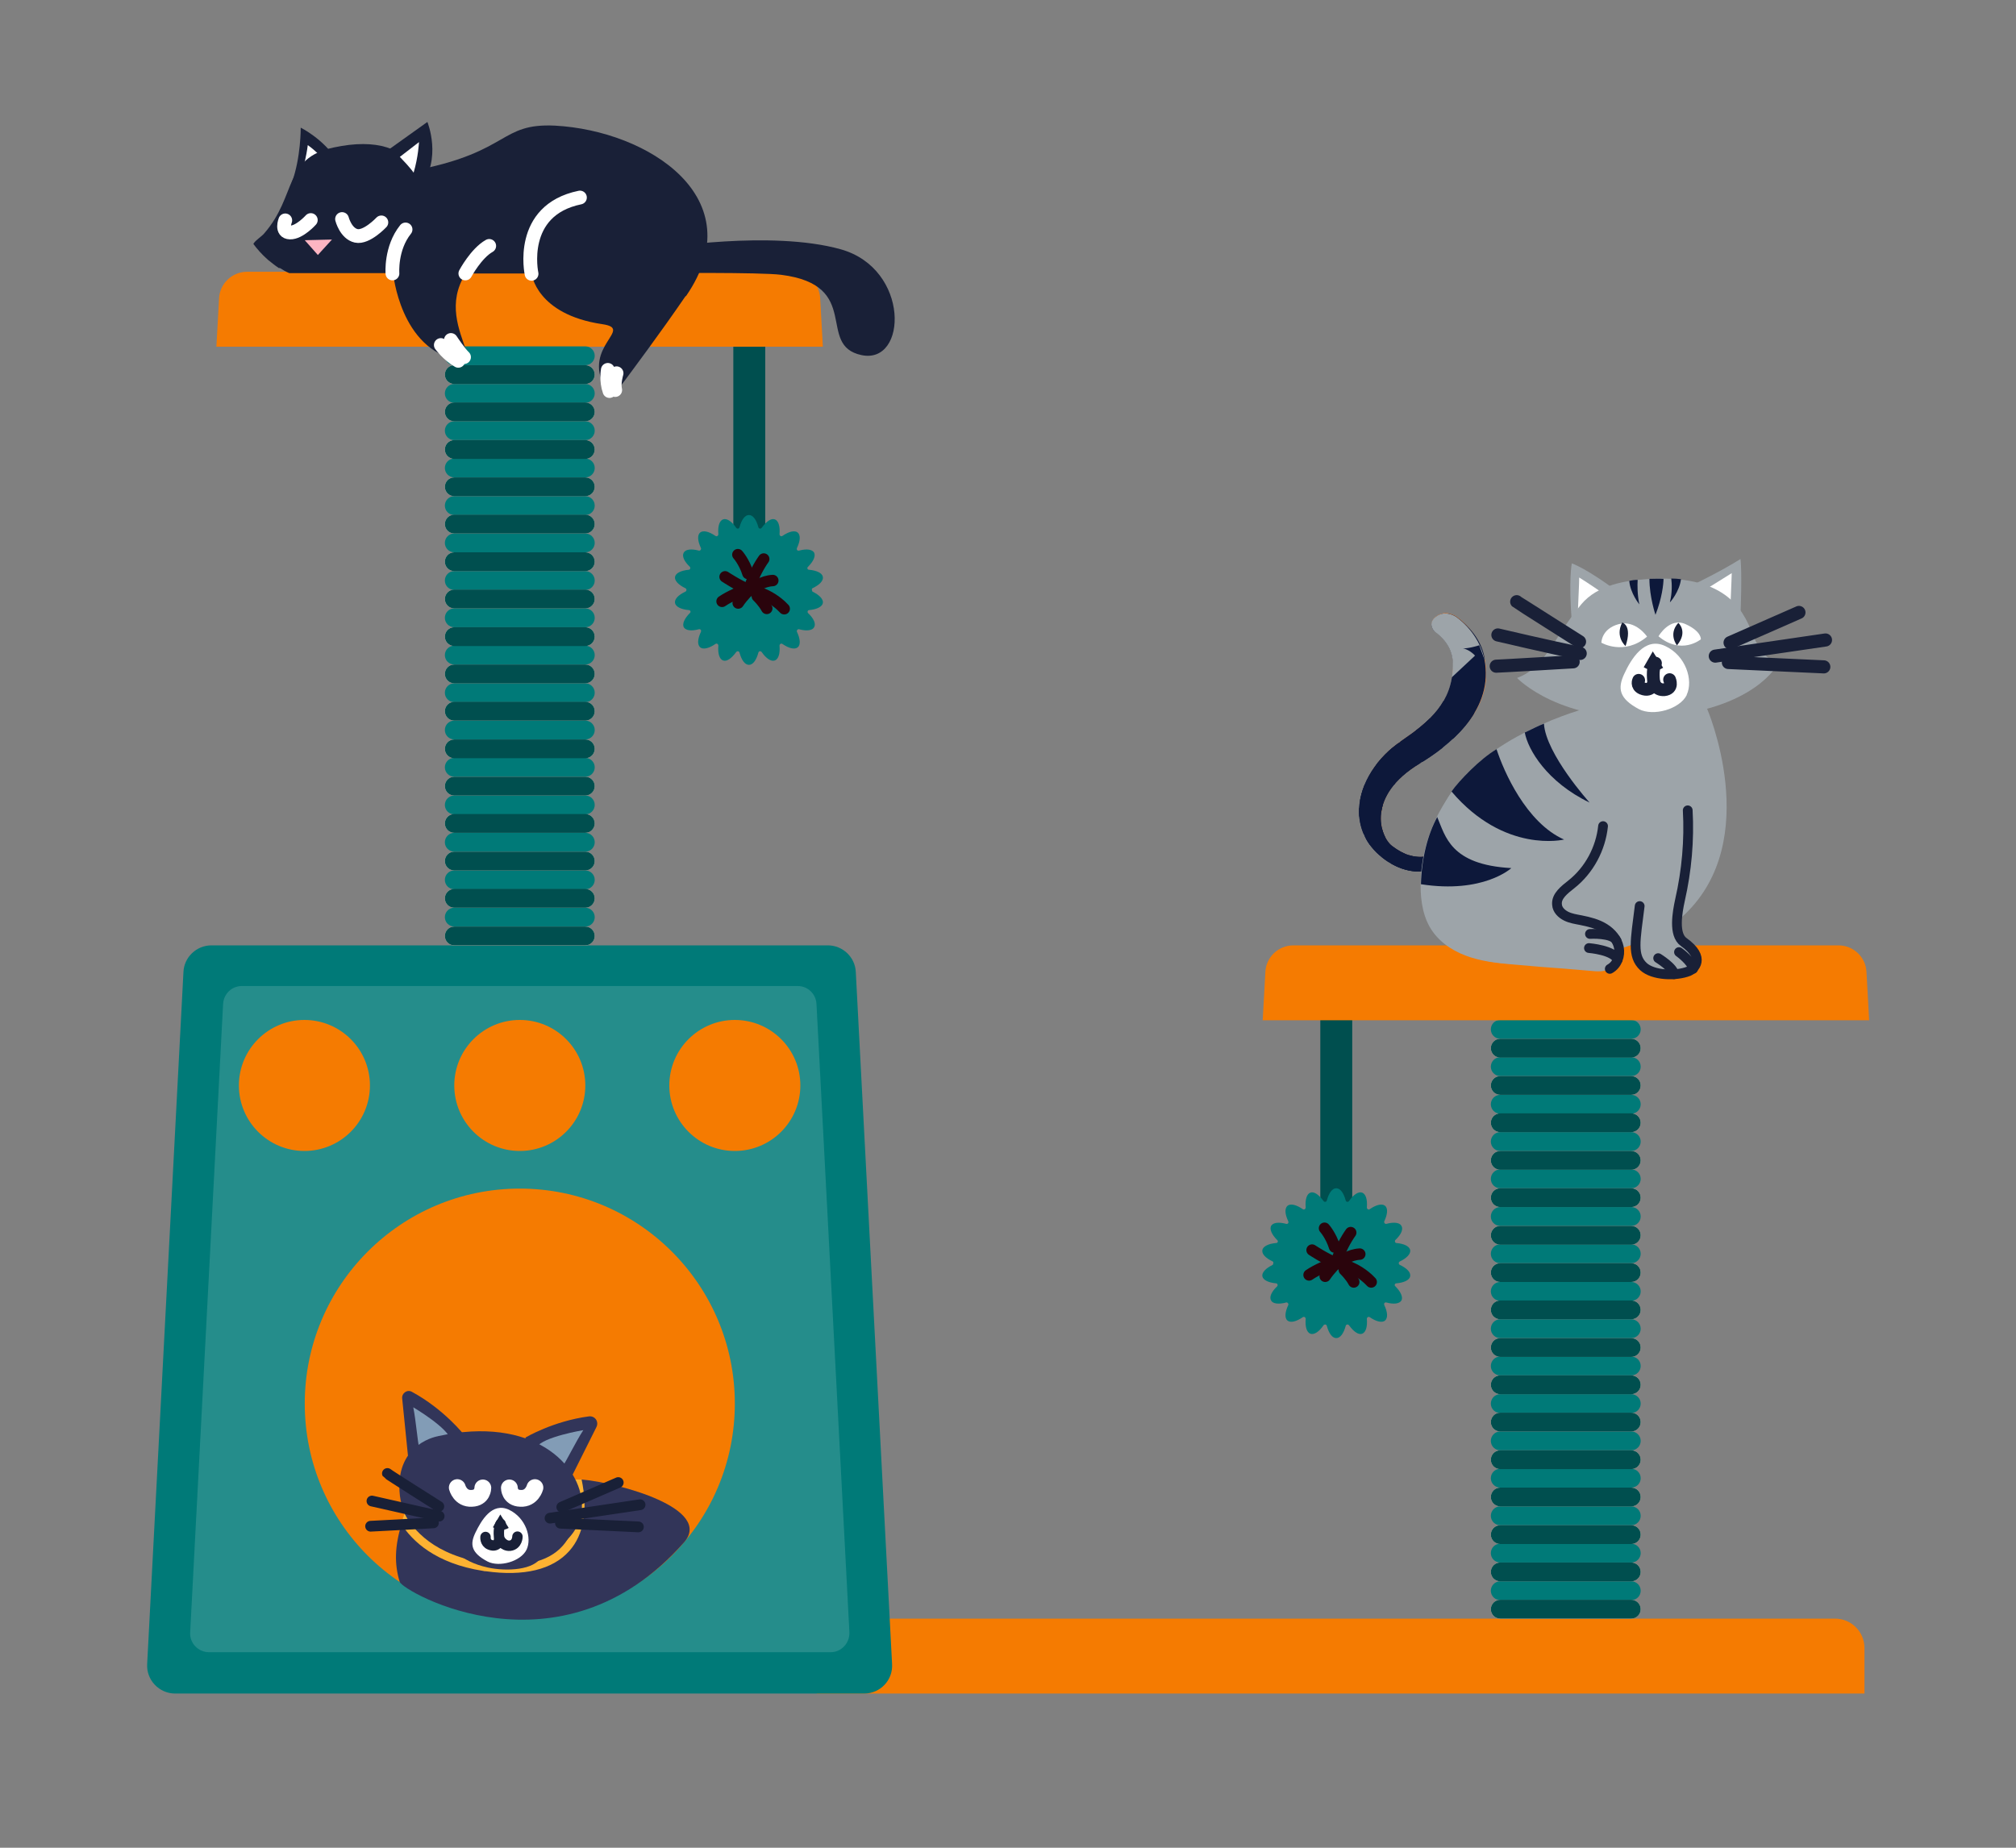 <?xml version="1.0" encoding="UTF-8"?>
<svg xmlns="http://www.w3.org/2000/svg" xmlns:xlink="http://www.w3.org/1999/xlink" viewBox="0 0 60 55">
  <rect x="0" y="0" width="60" height="55" fill="#808080" stroke="none"/>
  <defs>
    <style>
      .cls-1, .cls-2, .cls-3, .cls-4, .cls-5, .cls-6, .cls-7, .cls-8, .cls-9, .cls-10, .cls-11 {
        stroke-miterlimit: 10;
      }

      .cls-1, .cls-2, .cls-3, .cls-4, .cls-5, .cls-7, .cls-8, .cls-12, .cls-10, .cls-11 {
        stroke-linecap: round;
      }

      .cls-1, .cls-2, .cls-3, .cls-6, .cls-7, .cls-8, .cls-12, .cls-9, .cls-10, .cls-11 {
        fill: none;
      }

      .cls-1, .cls-2, .cls-4, .cls-5, .cls-7, .cls-8, .cls-11 {
        stroke: #192037;
      }

      .cls-1, .cls-4 {
        stroke-width: .39px;
      }

      .cls-2 {
        stroke-width: .29px;
      }

      .cls-13, .cls-14, .cls-15 {
        fill: #9da4a9;
      }

      .cls-16 {
        fill: #f7f7f7;
        mix-blend-mode: overlay;
        opacity: .15;
      }

      .cls-16, .cls-17, .cls-18, .cls-19, .cls-20, .cls-21, .cls-22, .cls-23, .cls-24, .cls-25, .cls-14, .cls-15, .cls-26, .cls-27, .cls-28 {
        stroke-width: 0px;
      }

      .cls-17 {
        fill: #004f4f;
      }

      .cls-3 {
        stroke-width: .41px;
      }

      .cls-3, .cls-10 {
        stroke: #fff;
      }

      .cls-4, .cls-5 {
        fill: #b5b5a7;
      }

      .cls-29 {
        isolation: isolate;
      }

      .cls-5, .cls-7 {
        stroke-width: .32px;
      }

      .cls-18 {
        fill: #f57b01;
      }

      .cls-19 {
        fill: #fdb5c2;
      }

      .cls-20 {
        fill: #829cb6;
      }

      .cls-21 {
        fill: #fddfc9;
      }

      .cls-6 {
        stroke: #0d183a;
        stroke-width: 2.71px;
      }

      .cls-22 {
        fill: #fc8023;
      }

      .cls-23 {
        fill: #192037;
      }

      .cls-8 {
        stroke-width: .31px;
      }

      .cls-12 {
        stroke: #2a040c;
        stroke-linejoin: round;
        stroke-width: .34px;
      }

      .cls-9 {
        stroke: #004f4f;
        stroke-width: .95px;
      }

      .cls-24 {
        fill: #fdb232;
      }

      .cls-25 {
        fill: #007a78;
      }

      .cls-30 {
        clip-path: url(#clippath);
      }

      .cls-15 {
        mix-blend-mode: multiply;
      }

      .cls-26 {
        fill: #323559;
      }

      .cls-27 {
        fill: #fff;
      }

      .cls-28 {
        fill: #0d183a;
      }

      .cls-10 {
        stroke-width: .5px;
      }

      .cls-11 {
        stroke-width: .38px;
      }
    </style>
    <clipPath id="clippath">
      <path class="cls-14" d="M42.63,25.9c.32-.07.57-.24.72-.38.09-.08.09-.22,0-.3-.09-.08-.23-.08-.31,0,0,0-.19.17-.48.25-.38.1-.76,0-1.13-.29-.37-.29-.77-1.49.82-2.45.84-.51,2.15-1.51,1.95-2.98-.07-.52-.38-1.03-.85-1.38-.1-.07-.38-.2-.62-.01-.22.17-.11.37-.02.45.37.27.54.61.53,1-.01,1.1-.71,1.68-1.5,2.22-.77.52-1.25,1.28-1.29,2.03-.03.57.21,1.09.68,1.46.54.43,1.07.48,1.48.38Z"/>
    </clipPath>
  </defs>
  <g class="cls-29">
    <g id="Layer_1" data-name="Layer 1">
      <g>
        <g>
          <line class="cls-9" x1="22.3" y1="17.56" x2="22.3" y2="9.76"/>
          <line class="cls-9" x1="39.77" y1="37.6" x2="39.77" y2="29.81"/>
          <path class="cls-25" d="M24.18,17.61s-.04-.08,0-.1c.21-.1.33-.22.31-.34-.02-.11-.18-.19-.41-.21-.05,0-.07-.06-.03-.09.16-.16.23-.32.18-.42-.06-.1-.23-.12-.45-.06-.05.01-.08-.03-.06-.08.1-.21.11-.38.02-.46-.09-.07-.26-.03-.45.1-.04.03-.09,0-.09-.05.02-.23-.03-.4-.14-.44-.11-.04-.25.06-.39.25-.03.04-.09.03-.1-.02-.06-.22-.16-.36-.28-.36s-.22.14-.28.36c-.01.05-.07.06-.1.02-.13-.19-.28-.29-.39-.25-.11.04-.16.21-.14.44,0,.05-.05.08-.09.05-.19-.13-.36-.17-.45-.1-.09.07-.08.25.02.46.02.04-.02.09-.06.08-.22-.06-.4-.04-.45.06-.06.1.01.26.18.42.03.03.01.09-.03.09-.23.02-.39.1-.41.21-.02.11.1.24.31.34.04.02.04.08,0,.1-.21.1-.33.22-.31.34.02.11.18.19.41.21.05,0,.07.06.03.09-.16.16-.23.32-.18.42.06.1.23.12.45.06.05-.01.08.03.06.08-.1.21-.11.38-.02.46.09.07.26.03.45-.1.04-.03.09,0,.09.05-.02.23.03.4.14.44.11.04.25-.06.39-.25.03-.04.09-.03.1.02.06.22.16.36.28.36s.22-.14.28-.36c.01-.05.07-.06.1-.02.13.19.28.29.39.25.11-.04.16-.21.14-.44,0-.05.05-.08.09-.05.19.13.36.17.45.1.09-.07.08-.25-.02-.46-.02-.04.02-.09.06-.08.22.06.4.04.45-.06.06-.1-.01-.26-.18-.42-.03-.03-.01-.09.03-.09.23-.02.39-.1.41-.21.02-.11-.1-.24-.31-.34Z"/>
          <path class="cls-25" d="M37.88,37.65s.04-.08,0-.1c-.21-.1-.33-.22-.31-.34.02-.11.18-.19.41-.21.05,0,.07-.06.03-.09-.16-.16-.23-.32-.18-.42.06-.1.23-.12.45-.06.05.01.08-.03.06-.08-.1-.21-.11-.38-.02-.46.09-.07.26-.03.45.1.04.03.09,0,.09-.05-.02-.23.03-.4.14-.44.11-.04.25.06.39.25.03.04.09.03.1-.02.06-.22.16-.36.28-.36s.22.14.28.36c.01.05.07.06.1.02.13-.19.28-.29.39-.25.11.04.16.21.14.44,0,.05.05.08.09.05.19-.13.36-.17.45-.1.09.07.08.25-.02.46-.02.04.02.09.06.08.22-.06.4-.04.45.06.06.1-.01.26-.18.42-.03.03-.01.09.03.09.23.02.39.1.41.21.02.11-.1.24-.31.34-.04.02-.04.08,0,.1.21.1.33.22.31.34-.02.11-.18.19-.41.21-.05,0-.07.06-.03.09.16.16.23.32.18.42-.06.1-.23.12-.45.06-.05-.01-.08.03-.06.08.1.21.11.38.02.46-.09.07-.26.03-.45-.1-.04-.03-.09,0-.09.05.02.23-.03.4-.14.44-.11.04-.25-.06-.39-.25-.03-.04-.09-.03-.1.02-.06.22-.16.36-.28.36s-.22-.14-.28-.36c-.01-.05-.07-.06-.1-.02-.13.19-.28.29-.39.25-.11-.04-.16-.21-.14-.44,0-.05-.05-.08-.09-.05-.19.13-.36.17-.45.1-.09-.07-.08-.25.02-.46.02-.04-.02-.09-.06-.08-.22.06-.4.04-.45-.06-.06-.1.01-.26.18-.42.03-.03.01-.09-.03-.09-.23-.02-.39-.1-.41-.21-.02-.11.1-.24.31-.34Z"/>
          <path class="cls-18" d="M24.3,48.18h30.31c.49,0,.88.39.88.88v1.35h-31.18v-2.23h0Z"/>
          <path class="cls-25" d="M5.46,28.93l-1.08,20.6c-.03.48.36.88.83.88h20.51c.48,0,.86-.4.83-.88l-1.08-20.6c-.02-.44-.39-.79-.83-.79H6.29c-.44,0-.81.35-.83.79Z"/>
          <path class="cls-16" d="M6.21,49.18h18.51c.32,0,.57-.27.56-.59l-.98-18.71c-.02-.3-.26-.53-.56-.53H7.2c-.3,0-.54.23-.56.53l-.98,18.71c-.02.32.24.59.56.59Z"/>
          <path class="cls-18" d="M6.52,8.88l-.08,1.44h18.05l-.08-1.44c-.02-.44-.39-.79-.83-.79H7.35c-.44,0-.81.35-.83.79Z"/>
          <g>
            <path class="cls-21" d="M17.42,28.14h-3.9c-.15,0-.28-.12-.28-.28h0c0-.15.12-.28.28-.28h3.9c.15,0,.28.12.28.28h0c0,.15-.12.28-.28.28Z"/>
            <path class="cls-21" d="M17.42,27.02h-3.9c-.15,0-.28-.12-.28-.28h0c0-.15.12-.28.28-.28h3.9c.15,0,.28.12.28.28h0c0,.15-.12.28-.28.28Z"/>
            <path class="cls-21" d="M17.42,25.91h-3.9c-.15,0-.28-.12-.28-.28h0c0-.15.12-.28.28-.28h3.9c.15,0,.28.12.28.28h0c0,.15-.12.28-.28.28Z"/>
            <path class="cls-21" d="M17.42,24.79h-3.9c-.15,0-.28-.12-.28-.28h0c0-.15.12-.28.28-.28h3.9c.15,0,.28.12.28.28h0c0,.15-.12.28-.28.28Z"/>
            <path class="cls-21" d="M17.42,23.68h-3.9c-.15,0-.28-.12-.28-.28h0c0-.15.12-.28.28-.28h3.9c.15,0,.28.12.28.28h0c0,.15-.12.28-.28.28Z"/>
            <path class="cls-21" d="M17.42,22.57h-3.9c-.15,0-.28-.12-.28-.28h0c0-.15.12-.28.28-.28h3.9c.15,0,.28.12.28.28h0c0,.15-.12.28-.28.28Z"/>
            <path class="cls-21" d="M17.42,21.45h-3.9c-.15,0-.28-.12-.28-.28h0c0-.15.12-.28.28-.28h3.9c.15,0,.28.12.28.28h0c0,.15-.12.28-.28.28Z"/>
            <path class="cls-21" d="M17.42,20.34h-3.9c-.15,0-.28-.12-.28-.28h0c0-.15.12-.28.28-.28h3.9c.15,0,.28.12.28.28h0c0,.15-.12.28-.28.28Z"/>
            <path class="cls-21" d="M17.42,19.23h-3.9c-.15,0-.28-.12-.28-.28h0c0-.15.12-.28.28-.28h3.9c.15,0,.28.12.28.28h0c0,.15-.12.28-.28.28Z"/>
            <path class="cls-21" d="M17.42,18.11h-3.9c-.15,0-.28-.12-.28-.28h0c0-.15.12-.28.28-.28h3.9c.15,0,.28.12.28.28h0c0,.15-.12.28-.28.28Z"/>
            <path class="cls-21" d="M17.42,17h-3.9c-.15,0-.28-.12-.28-.28h0c0-.15.12-.28.28-.28h3.9c.15,0,.28.12.28.28h0c0,.15-.12.28-.28.28Z"/>
            <path class="cls-21" d="M17.42,15.88h-3.9c-.15,0-.28-.12-.28-.28h0c0-.15.12-.28.28-.28h3.9c.15,0,.28.12.28.28h0c0,.15-.12.28-.28.28Z"/>
            <path class="cls-21" d="M17.42,14.77h-3.9c-.15,0-.28-.12-.28-.28h0c0-.15.12-.28.28-.28h3.9c.15,0,.28.12.28.28h0c0,.15-.12.28-.28.28Z"/>
            <path class="cls-21" d="M17.42,13.66h-3.9c-.15,0-.28-.12-.28-.28h0c0-.15.12-.28.28-.28h3.9c.15,0,.28.12.28.28h0c0,.15-.12.28-.28.28Z"/>
            <path class="cls-21" d="M17.42,12.54h-3.9c-.15,0-.28-.12-.28-.28h0c0-.15.12-.28.28-.28h3.9c.15,0,.28.12.28.28h0c0,.15-.12.28-.28.28Z"/>
            <path class="cls-21" d="M17.42,11.43h-3.9c-.15,0-.28-.12-.28-.28h0c0-.15.12-.28.28-.28h3.9c.15,0,.28.12.28.28h0c0,.15-.12.28-.28.28Z"/>
            <g>
              <path class="cls-25" d="M17.42,27.58h-3.9c-.15,0-.28-.12-.28-.28h0c0-.15.12-.28.28-.28h3.9c.15,0,.28.12.28.28h0c0,.15-.12.28-.28.28Z"/>
              <path class="cls-25" d="M17.42,26.47h-3.9c-.15,0-.28-.12-.28-.28h0c0-.15.12-.28.28-.28h3.9c.15,0,.28.12.28.28h0c0,.15-.12.28-.28.28Z"/>
              <path class="cls-25" d="M17.42,25.35h-3.9c-.15,0-.28-.12-.28-.28h0c0-.15.12-.28.28-.28h3.9c.15,0,.28.12.28.28h0c0,.15-.12.28-.28.28Z"/>
              <path class="cls-25" d="M17.42,24.24h-3.9c-.15,0-.28-.12-.28-.28h0c0-.15.12-.28.28-.28h3.9c.15,0,.28.12.28.28h0c0,.15-.12.28-.28.28Z"/>
              <path class="cls-25" d="M17.42,23.12h-3.9c-.15,0-.28-.12-.28-.28h0c0-.15.12-.28.28-.28h3.9c.15,0,.28.12.28.28h0c0,.15-.12.28-.28.28Z"/>
              <path class="cls-25" d="M17.42,22.01h-3.9c-.15,0-.28-.12-.28-.28h0c0-.15.12-.28.28-.28h3.9c.15,0,.28.12.28.28h0c0,.15-.12.28-.28.28Z"/>
              <path class="cls-25" d="M17.42,20.9h-3.9c-.15,0-.28-.12-.28-.28h0c0-.15.12-.28.28-.28h3.9c.15,0,.28.12.28.28h0c0,.15-.12.28-.28.28Z"/>
              <path class="cls-25" d="M17.42,19.78h-3.9c-.15,0-.28-.12-.28-.28h0c0-.15.12-.28.28-.28h3.9c.15,0,.28.12.28.28h0c0,.15-.12.28-.28.28Z"/>
              <path class="cls-25" d="M17.42,18.67h-3.9c-.15,0-.28-.12-.28-.28h0c0-.15.12-.28.28-.28h3.9c.15,0,.28.12.28.28h0c0,.15-.12.28-.28.28Z"/>
              <path class="cls-25" d="M17.42,17.56h-3.9c-.15,0-.28-.12-.28-.28h0c0-.15.12-.28.28-.28h3.9c.15,0,.28.12.28.28h0c0,.15-.12.28-.28.28Z"/>
              <path class="cls-25" d="M17.42,16.44h-3.9c-.15,0-.28-.12-.28-.28h0c0-.15.12-.28.28-.28h3.9c.15,0,.28.12.28.28h0c0,.15-.12.28-.28.28Z"/>
              <path class="cls-25" d="M17.42,15.33h-3.9c-.15,0-.28-.12-.28-.28h0c0-.15.12-.28.28-.28h3.9c.15,0,.28.12.28.28h0c0,.15-.12.28-.28.28Z"/>
              <path class="cls-25" d="M17.42,14.21h-3.9c-.15,0-.28-.12-.28-.28h0c0-.15.12-.28.28-.28h3.9c.15,0,.28.12.28.28h0c0,.15-.12.28-.28.28Z"/>
              <path class="cls-25" d="M17.42,13.1h-3.9c-.15,0-.28-.12-.28-.28h0c0-.15.12-.28.28-.28h3.9c.15,0,.28.12.28.28h0c0,.15-.12.28-.28.28Z"/>
              <path class="cls-25" d="M17.42,11.99h-3.9c-.15,0-.28-.12-.28-.28h0c0-.15.12-.28.28-.28h3.9c.15,0,.28.12.28.28h0c0,.15-.12.28-.28.28Z"/>
              <path class="cls-25" d="M17.42,10.87h-3.9c-.15,0-.28-.12-.28-.28h0c0-.15.12-.28.28-.28h3.9c.15,0,.28.12.28.28h0c0,.15-.12.28-.28.28Z"/>
            </g>
            <g>
              <path class="cls-17" d="M17.42,28.14h-3.9c-.15,0-.28-.12-.28-.28h0c0-.15.12-.28.28-.28h3.9c.15,0,.28.12.28.28h0c0,.15-.12.28-.28.28Z"/>
              <path class="cls-17" d="M17.42,27.02h-3.9c-.15,0-.28-.12-.28-.28h0c0-.15.12-.28.28-.28h3.9c.15,0,.28.12.28.28h0c0,.15-.12.28-.28.28Z"/>
              <path class="cls-17" d="M17.42,25.91h-3.9c-.15,0-.28-.12-.28-.28h0c0-.15.12-.28.28-.28h3.9c.15,0,.28.12.28.28h0c0,.15-.12.28-.28.28Z"/>
              <path class="cls-17" d="M17.42,24.79h-3.9c-.15,0-.28-.12-.28-.28h0c0-.15.12-.28.28-.28h3.9c.15,0,.28.12.28.28h0c0,.15-.12.28-.28.28Z"/>
              <path class="cls-17" d="M17.42,23.68h-3.9c-.15,0-.28-.12-.28-.28h0c0-.15.12-.28.28-.28h3.9c.15,0,.28.12.28.28h0c0,.15-.12.28-.28.28Z"/>
              <path class="cls-17" d="M17.42,22.57h-3.9c-.15,0-.28-.12-.28-.28h0c0-.15.12-.28.28-.28h3.9c.15,0,.28.12.28.28h0c0,.15-.12.28-.28.28Z"/>
              <path class="cls-17" d="M17.42,21.45h-3.9c-.15,0-.28-.12-.28-.28h0c0-.15.12-.28.28-.28h3.9c.15,0,.28.12.28.28h0c0,.15-.12.28-.28.28Z"/>
              <path class="cls-17" d="M17.42,20.34h-3.9c-.15,0-.28-.12-.28-.28h0c0-.15.12-.28.28-.28h3.9c.15,0,.28.12.28.28h0c0,.15-.12.28-.28.28Z"/>
              <path class="cls-17" d="M17.42,19.23h-3.9c-.15,0-.28-.12-.28-.28h0c0-.15.12-.28.28-.28h3.9c.15,0,.28.12.28.28h0c0,.15-.12.28-.28.28Z"/>
              <path class="cls-17" d="M17.42,18.11h-3.9c-.15,0-.28-.12-.28-.28h0c0-.15.12-.28.28-.28h3.9c.15,0,.28.12.28.28h0c0,.15-.12.28-.28.28Z"/>
              <path class="cls-17" d="M17.42,17h-3.9c-.15,0-.28-.12-.28-.28h0c0-.15.12-.28.28-.28h3.9c.15,0,.28.12.28.28h0c0,.15-.12.28-.28.28Z"/>
              <path class="cls-17" d="M17.42,15.88h-3.9c-.15,0-.28-.12-.28-.28h0c0-.15.12-.28.28-.28h3.9c.15,0,.28.12.28.28h0c0,.15-.12.28-.28.28Z"/>
              <path class="cls-17" d="M17.42,14.77h-3.9c-.15,0-.28-.12-.28-.28h0c0-.15.12-.28.28-.28h3.9c.15,0,.28.12.28.28h0c0,.15-.12.28-.28.28Z"/>
              <path class="cls-17" d="M17.42,13.66h-3.9c-.15,0-.28-.12-.28-.28h0c0-.15.12-.28.28-.28h3.9c.15,0,.28.12.28.28h0c0,.15-.12.28-.28.28Z"/>
              <path class="cls-17" d="M17.42,12.54h-3.9c-.15,0-.28-.12-.28-.28h0c0-.15.12-.28.28-.28h3.9c.15,0,.28.12.28.28h0c0,.15-.12.28-.28.28Z"/>
              <path class="cls-17" d="M17.42,11.43h-3.9c-.15,0-.28-.12-.28-.28h0c0-.15.12-.28.28-.28h3.9c.15,0,.28.12.28.28h0c0,.15-.12.28-.28.28Z"/>
            </g>
          </g>
          <g>
            <path class="cls-21" d="M48.55,48.18h-3.9c-.15,0-.28-.12-.28-.28h0c0-.15.12-.28.28-.28h3.9c.15,0,.28.12.28.28h0c0,.15-.12.28-.28.28Z"/>
            <path class="cls-21" d="M48.55,47.07h-3.9c-.15,0-.28-.12-.28-.28h0c0-.15.12-.28.28-.28h3.9c.15,0,.28.12.28.28h0c0,.15-.12.28-.28.28Z"/>
            <path class="cls-21" d="M48.55,45.96h-3.9c-.15,0-.28-.12-.28-.28h0c0-.15.12-.28.28-.28h3.9c.15,0,.28.12.28.28h0c0,.15-.12.28-.28.28Z"/>
            <path class="cls-21" d="M48.55,44.84h-3.9c-.15,0-.28-.12-.28-.28h0c0-.15.12-.28.28-.28h3.9c.15,0,.28.12.28.28h0c0,.15-.12.28-.28.28Z"/>
            <path class="cls-21" d="M48.55,43.73h-3.9c-.15,0-.28-.12-.28-.28h0c0-.15.12-.28.28-.28h3.9c.15,0,.28.12.28.28h0c0,.15-.12.28-.28.28Z"/>
            <path class="cls-21" d="M48.55,42.61h-3.9c-.15,0-.28-.12-.28-.28h0c0-.15.12-.28.28-.28h3.9c.15,0,.28.12.28.28h0c0,.15-.12.28-.28.28Z"/>
            <path class="cls-21" d="M48.55,41.5h-3.9c-.15,0-.28-.12-.28-.28h0c0-.15.12-.28.28-.28h3.9c.15,0,.28.12.28.28h0c0,.15-.12.28-.28.28Z"/>
            <path class="cls-21" d="M48.55,40.39h-3.9c-.15,0-.28-.12-.28-.28h0c0-.15.12-.28.28-.28h3.9c.15,0,.28.12.28.28h0c0,.15-.12.28-.28.28Z"/>
            <path class="cls-21" d="M48.55,39.27h-3.9c-.15,0-.28-.12-.28-.28h0c0-.15.12-.28.28-.28h3.9c.15,0,.28.12.28.28h0c0,.15-.12.28-.28.28Z"/>
            <path class="cls-21" d="M48.55,38.16h-3.9c-.15,0-.28-.12-.28-.28h0c0-.15.12-.28.28-.28h3.9c.15,0,.28.12.28.28h0c0,.15-.12.28-.28.28Z"/>
            <path class="cls-21" d="M48.55,37.05h-3.9c-.15,0-.28-.12-.28-.28h0c0-.15.12-.28.28-.28h3.9c.15,0,.28.12.28.28h0c0,.15-.12.28-.28.28Z"/>
            <path class="cls-21" d="M48.55,35.93h-3.9c-.15,0-.28-.12-.28-.28h0c0-.15.12-.28.28-.28h3.9c.15,0,.28.12.28.28h0c0,.15-.12.28-.28.28Z"/>
            <path class="cls-21" d="M48.55,34.82h-3.9c-.15,0-.28-.12-.28-.28h0c0-.15.12-.28.28-.28h3.9c.15,0,.28.12.28.28h0c0,.15-.12.28-.28.28Z"/>
            <path class="cls-21" d="M48.55,33.7h-3.9c-.15,0-.28-.12-.28-.28h0c0-.15.12-.28.28-.28h3.9c.15,0,.28.12.28.28h0c0,.15-.12.28-.28.28Z"/>
            <path class="cls-21" d="M48.55,32.59h-3.9c-.15,0-.28-.12-.28-.28h0c0-.15.12-.28.28-.28h3.9c.15,0,.28.12.28.28h0c0,.15-.12.28-.28.28Z"/>
            <path class="cls-21" d="M48.55,31.48h-3.9c-.15,0-.28-.12-.28-.28h0c0-.15.12-.28.28-.28h3.9c.15,0,.28.12.28.28h0c0,.15-.12.28-.28.28Z"/>
            <g>
              <path class="cls-25" d="M48.55,47.63h-3.9c-.15,0-.28-.12-.28-.28h0c0-.15.12-.28.28-.28h3.9c.15,0,.28.12.28.28h0c0,.15-.12.28-.28.28Z"/>
              <path class="cls-25" d="M48.55,46.51h-3.9c-.15,0-.28-.12-.28-.28h0c0-.15.12-.28.28-.28h3.9c.15,0,.28.12.28.28h0c0,.15-.12.28-.28.28Z"/>
              <path class="cls-25" d="M48.55,45.4h-3.9c-.15,0-.28-.12-.28-.28h0c0-.15.12-.28.28-.28h3.9c.15,0,.28.12.28.28h0c0,.15-.12.28-.28.28Z"/>
              <path class="cls-25" d="M48.55,44.28h-3.9c-.15,0-.28-.12-.28-.28h0c0-.15.12-.28.28-.28h3.9c.15,0,.28.12.28.28h0c0,.15-.12.28-.28.28Z"/>
              <path class="cls-25" d="M48.55,43.17h-3.9c-.15,0-.28-.12-.28-.28h0c0-.15.12-.28.28-.28h3.9c.15,0,.28.12.28.28h0c0,.15-.12.28-.28.28Z"/>
              <path class="cls-25" d="M48.55,42.06h-3.9c-.15,0-.28-.12-.28-.28h0c0-.15.12-.28.28-.28h3.9c.15,0,.28.12.28.28h0c0,.15-.12.28-.28.28Z"/>
              <path class="cls-25" d="M48.55,40.94h-3.9c-.15,0-.28-.12-.28-.28h0c0-.15.12-.28.28-.28h3.9c.15,0,.28.12.28.28h0c0,.15-.12.28-.28.28Z"/>
              <path class="cls-25" d="M48.55,39.83h-3.9c-.15,0-.28-.12-.28-.28h0c0-.15.12-.28.28-.28h3.9c.15,0,.28.12.28.28h0c0,.15-.12.28-.28.28Z"/>
              <path class="cls-25" d="M48.55,38.72h-3.9c-.15,0-.28-.12-.28-.28h0c0-.15.12-.28.28-.28h3.9c.15,0,.28.12.28.28h0c0,.15-.12.28-.28.28Z"/>
              <path class="cls-25" d="M48.55,37.6h-3.9c-.15,0-.28-.12-.28-.28h0c0-.15.12-.28.28-.28h3.9c.15,0,.28.12.28.28h0c0,.15-.12.28-.28.28Z"/>
              <path class="cls-25" d="M48.55,36.49h-3.9c-.15,0-.28-.12-.28-.28h0c0-.15.12-.28.28-.28h3.9c.15,0,.28.12.28.28h0c0,.15-.12.28-.28.28Z"/>
              <path class="cls-25" d="M48.55,35.37h-3.9c-.15,0-.28-.12-.28-.28h0c0-.15.12-.28.28-.28h3.9c.15,0,.28.12.28.28h0c0,.15-.12.28-.28.28Z"/>
              <path class="cls-25" d="M48.55,34.26h-3.9c-.15,0-.28-.12-.28-.28h0c0-.15.12-.28.28-.28h3.9c.15,0,.28.12.28.28h0c0,.15-.12.28-.28.28Z"/>
              <path class="cls-25" d="M48.55,33.15h-3.9c-.15,0-.28-.12-.28-.28h0c0-.15.12-.28.28-.28h3.9c.15,0,.28.12.28.28h0c0,.15-.12.28-.28.28Z"/>
              <path class="cls-25" d="M48.55,32.03h-3.9c-.15,0-.28-.12-.28-.28h0c0-.15.12-.28.28-.28h3.9c.15,0,.28.12.28.28h0c0,.15-.12.28-.28.28Z"/>
              <path class="cls-25" d="M48.55,30.92h-3.9c-.15,0-.28-.12-.28-.28h0c0-.15.12-.28.28-.28h3.9c.15,0,.28.12.28.28h0c0,.15-.12.28-.28.28Z"/>
            </g>
            <g>
              <path class="cls-17" d="M48.55,48.18h-3.9c-.15,0-.28-.12-.28-.28h0c0-.15.12-.28.28-.28h3.9c.15,0,.28.12.28.28h0c0,.15-.12.28-.28.28Z"/>
              <path class="cls-17" d="M48.55,47.07h-3.9c-.15,0-.28-.12-.28-.28h0c0-.15.12-.28.28-.28h3.9c.15,0,.28.12.28.28h0c0,.15-.12.28-.28.28Z"/>
              <path class="cls-17" d="M48.55,45.96h-3.9c-.15,0-.28-.12-.28-.28h0c0-.15.12-.28.28-.28h3.9c.15,0,.28.12.28.28h0c0,.15-.12.28-.28.28Z"/>
              <path class="cls-17" d="M48.55,44.84h-3.9c-.15,0-.28-.12-.28-.28h0c0-.15.12-.28.28-.28h3.9c.15,0,.28.12.28.28h0c0,.15-.12.28-.28.28Z"/>
              <path class="cls-17" d="M48.55,43.73h-3.9c-.15,0-.28-.12-.28-.28h0c0-.15.12-.28.28-.28h3.9c.15,0,.28.12.28.28h0c0,.15-.12.28-.28.28Z"/>
              <path class="cls-17" d="M48.55,42.61h-3.9c-.15,0-.28-.12-.28-.28h0c0-.15.12-.28.28-.28h3.9c.15,0,.28.12.28.28h0c0,.15-.12.28-.28.28Z"/>
              <path class="cls-17" d="M48.55,41.5h-3.9c-.15,0-.28-.12-.28-.28h0c0-.15.12-.28.28-.28h3.9c.15,0,.28.12.28.28h0c0,.15-.12.28-.28.28Z"/>
              <path class="cls-17" d="M48.55,40.39h-3.9c-.15,0-.28-.12-.28-.28h0c0-.15.12-.28.28-.28h3.9c.15,0,.28.12.28.28h0c0,.15-.12.28-.28.28Z"/>
              <path class="cls-17" d="M48.55,39.27h-3.9c-.15,0-.28-.12-.28-.28h0c0-.15.12-.28.28-.28h3.9c.15,0,.28.12.28.28h0c0,.15-.12.28-.28.28Z"/>
              <path class="cls-17" d="M48.55,38.16h-3.9c-.15,0-.28-.12-.28-.28h0c0-.15.12-.28.28-.28h3.9c.15,0,.28.12.28.28h0c0,.15-.12.28-.28.28Z"/>
              <path class="cls-17" d="M48.55,37.05h-3.9c-.15,0-.28-.12-.28-.28h0c0-.15.12-.28.28-.28h3.9c.15,0,.28.12.28.28h0c0,.15-.12.28-.28.28Z"/>
              <path class="cls-17" d="M48.55,35.93h-3.9c-.15,0-.28-.12-.28-.28h0c0-.15.12-.28.28-.28h3.9c.15,0,.28.12.28.28h0c0,.15-.12.28-.28.28Z"/>
              <path class="cls-17" d="M48.55,34.82h-3.9c-.15,0-.28-.12-.28-.28h0c0-.15.12-.28.28-.28h3.9c.15,0,.28.12.28.28h0c0,.15-.12.28-.28.28Z"/>
              <path class="cls-17" d="M48.55,33.7h-3.9c-.15,0-.28-.12-.28-.28h0c0-.15.12-.28.28-.28h3.9c.15,0,.28.12.28.28h0c0,.15-.12.28-.28.28Z"/>
              <path class="cls-17" d="M48.55,32.59h-3.9c-.15,0-.28-.12-.28-.28h0c0-.15.12-.28.28-.28h3.9c.15,0,.28.12.28.28h0c0,.15-.12.28-.28.28Z"/>
              <path class="cls-17" d="M48.55,31.48h-3.9c-.15,0-.28-.12-.28-.28h0c0-.15.12-.28.28-.28h3.9c.15,0,.28.12.28.28h0c0,.15-.12.28-.28.28Z"/>
            </g>
          </g>
          <path class="cls-18" d="M55.55,28.93l.08,1.44h-18.05l.08-1.44c.02-.44.39-.79.83-.79h16.23c.44,0,.81.35.83.79Z"/>
          <circle class="cls-18" cx="15.47" cy="41.78" r="6.4"/>
          <circle class="cls-18" cx="15.47" cy="32.31" r="1.95"/>
          <circle class="cls-18" cx="9.06" cy="32.31" r="1.95"/>
          <circle class="cls-18" cx="21.87" cy="32.31" r="1.95"/>
          <g>
            <path class="cls-12" d="M39.77,37.6s-.19.18-.33.39"/>
            <path class="cls-12" d="M39.05,37.21s.39.26.72.39"/>
            <path class="cls-12" d="M40.2,36.69s-.31.42-.43.91"/>
            <path class="cls-12" d="M39.77,37.6s.58.07,1.04.56"/>
            <path class="cls-12" d="M40.01,37.8s.18.17.28.36"/>
            <path class="cls-12" d="M39.42,36.56s.19.21.3.56"/>
            <path class="cls-12" d="M39.95,37.53s.19-.18.52-.2"/>
            <path class="cls-12" d="M39.55,37.65s-.34.13-.59.3"/>
          </g>
          <g>
            <path class="cls-12" d="M22.3,17.56s-.19.18-.33.39"/>
            <path class="cls-12" d="M21.58,17.17s.39.26.72.39"/>
            <path class="cls-12" d="M22.73,16.64s-.31.42-.43.91"/>
            <path class="cls-12" d="M22.3,17.56s.58.07,1.04.56"/>
            <path class="cls-12" d="M22.54,17.75s.18.17.28.36"/>
            <path class="cls-12" d="M21.96,16.51s.19.21.3.56"/>
            <path class="cls-12" d="M22.48,17.48s.19-.18.52-.2"/>
            <path class="cls-12" d="M22.08,17.6s-.34.13-.59.3"/>
          </g>
        </g>
        <g>
          <g>
            <g>
              <path class="cls-22" d="M42.63,25.9c.32-.07.57-.24.72-.38.09-.08.09-.22,0-.3-.09-.08-.23-.08-.31,0,0,0-.19.17-.48.25-.38.1-.76,0-1.13-.29-.37-.29-.71-1.44.65-2.34.82-.54,2.36-1.51,2.13-3.1-.08-.52-.38-1.03-.85-1.38-.1-.07-.38-.2-.62-.01-.22.17-.11.37-.02.45.37.27.54.61.53,1-.01,1.1-.71,1.68-1.5,2.22-.77.52-1.25,1.28-1.29,2.03-.03.57.21,1.09.68,1.46.54.43,1.07.48,1.48.38Z"/>
              <path class="cls-28" d="M43.25,19.85s0-.02,0-.04c0-.39-.16-.73-.53-1-.1-.07-.2-.27.02-.45.24-.19.53-.06.62.01.46.34.77.79.83,1.26-.19.1-.61.24-.94.21Z"/>
              <g>
                <path class="cls-13" d="M42.63,25.9c.32-.07.57-.24.72-.38.09-.08.09-.22,0-.3-.09-.08-.23-.08-.31,0,0,0-.19.17-.48.25-.38.1-.76,0-1.13-.29-.37-.29-.77-1.49.82-2.45.84-.51,2.15-1.51,1.95-2.98-.07-.52-.38-1.03-.85-1.38-.1-.07-.38-.2-.62-.01-.22.17-.11.37-.02.45.37.27.54.61.53,1-.01,1.1-.71,1.68-1.5,2.22-.77.52-1.25,1.28-1.29,2.03-.03.57.21,1.09.68,1.46.54.43,1.07.48,1.48.38Z"/>
                <g class="cls-30">
                  <g>
                    <path class="cls-6" d="M44.49,20.48s-1.15.42-1.58-.04"/>
                    <path class="cls-6" d="M42.6,20.98s.27.83,1.33.7"/>
                    <path class="cls-6" d="M41.87,21.53s.19.9,1.03,1"/>
                    <path class="cls-6" d="M42.26,23.02s-.97-.03-1.26-.55"/>
                    <path class="cls-6" d="M41.53,23.58s-.75.05-1.13-.32"/>
                    <path class="cls-6" d="M41.28,24.13s-.58.5-1.16.35"/>
                    <path class="cls-6" d="M41.41,24.79s-.3.59-.78.6"/>
                    <path class="cls-6" d="M41.88,25.22s-.03.53-.37.79"/>
                    <path class="cls-6" d="M42.43,25.23s.22.48.1.9"/>
                  </g>
                </g>
              </g>
            </g>
            <path class="cls-14" d="M50.8,21.08s1.69,3.9-.66,6.14c-1.33,1.27-5.11,1.96-6.74,1.1-1.05-.56-1.25-2.81-.41-4.4,1.07-2.03,4.26-2.85,4.26-2.85,0,0,4.25-.11,3.55,0Z"/>
            <path class="cls-14" d="M46.25,21.82c-1.1-.04-2.12.69-2.84,1.52-.72.83-1.13,1.92-1.13,3.02,0,.48.08.98.36,1.37.27.38.69.63,1.14.77.44.14.91.18,1.38.22.45.04.91.08,1.36.11.28.02.56.05.83.07.19.02.39.03.56-.06.22-.12.32-.39.27-.64-.05-.24-.22-.44-.43-.57s-.45-.19-.7-.24c-.15-.03-.3-.05-.44-.12s-.26-.19-.27-.34c-.03-.26.23-.45.43-.61.53-.42.87-1.06.94-1.73.07-.67.01-2.73-1.46-2.78Z"/>
            <path class="cls-2" d="M47.91,28.84c.22-.12.32-.39.27-.64-.05-.24-.22-.44-.43-.57s-.45-.19-.7-.24c-.15-.03-.3-.05-.44-.12s-.26-.19-.27-.34c-.03-.26.23-.45.43-.61.53-.42.87-1.06.94-1.73"/>
            <g>
              <path class="cls-15" d="M50.8,21.08c-1.1.46-2.32.36-3.67.11,0,0,1.18,1.29,2.24,1.22.84-.05,1.42-1.33,1.42-1.33Z"/>
              <g>
                <path class="cls-28" d="M45.39,21.8c.19-.09.38-.19.56-.26.06.91,1.36,2.35,1.36,2.35-1.27-.61-1.84-1.58-1.93-2.09Z"/>
                <path class="cls-28" d="M46.55,24.99s-1.77.43-3.35-1.43c.24-.34.84-.96,1.34-1.26.21.65.88,2.19,2.01,2.69Z"/>
                <path class="cls-28" d="M42.77,24.31c.25.58.39,1.43,2.21,1.53,0,0-.83.77-2.69.48.02-.77.2-1.48.49-2.01Z"/>
              </g>
            </g>
            <g>
              <path class="cls-14" d="M50.46,17.37s.77-.37,1.34-.73c0,0,.06.38-.01,1.9l-1.33-1.17Z"/>
              <path class="cls-27" d="M50.8,17.52s.44-.27.74-.46c0,0-.01.34-.04,1.01l-.7-.54Z"/>
            </g>
            <g>
              <path class="cls-14" d="M47.95,17.47s-.75-.55-1.17-.7c0,0-.1.47,0,1.76l1.17-1.06Z"/>
              <path class="cls-27" d="M47.65,17.62s-.36-.25-.65-.43c0,0,0,.19-.04,1.03l.69-.6Z"/>
            </g>
            <path class="cls-14" d="M49,17.24c-.6.04-1.45.16-1.94.75-.79.94-1.07,1.89-1.91,2.19,0,0,1.29,1.37,4.18,1.16,2.89-.21,3.58-1.57,3.58-1.57,0,0-.48-.17-.76-.92-.29-.75-.84-1.77-3.15-1.61Z"/>
            <path class="cls-1" d="M47.03,19.45s-1.22-.26-2.45-.55"/>
            <path class="cls-4" d="M47.01,19.1s-1.85-1.17-1.87-1.19"/>
            <path class="cls-4" d="M46.82,19.7s-2.2.13-2.29.13"/>
            <line class="cls-1" x1="51.05" y1="19.53" x2="54.33" y2="19.05"/>
            <line class="cls-1" x1="51.49" y1="19.13" x2="53.54" y2="18.23"/>
            <g>
              <path class="cls-27" d="M50.2,20.68c.2-.43-.02-1.16-.64-1.45-.62-.29-1.02.4-1.22.83-.2.43-.16.73.44,1.05.43.22,1.21,0,1.42-.42Z"/>
              <path class="cls-23" d="M49.49,19.88s-.11.08-.26.08c-.16,0-.31-.1-.31-.1l.27-.47.31.49Z"/>
              <path class="cls-11" d="M49.22,20.31s-.06-.39.05-.57"/>
              <path class="cls-11" d="M49.69,20.23s.12.27-.16.3c-.24.02-.31-.21-.31-.21,0,0-.06.29-.35.17-.18-.08-.1-.24-.1-.24"/>
            </g>
            <line class="cls-1" x1="51.44" y1="19.72" x2="54.28" y2="19.85"/>
            <path class="cls-27" d="M49.02,18.95s-.34-.51-.85-.37c-.51.14-.51.55-.51.55,0,0,.67.4,1.36-.18Z"/>
            <path class="cls-27" d="M49.36,18.94s.33-.58.81-.36c.48.22.45.45.45.45,0,0-.58.48-1.26-.09Z"/>
            <path class="cls-23" d="M48.38,19.23s-.32-.27-.1-.7c0,0,.31.08.1.7Z"/>
            <path class="cls-23" d="M49.91,19.21s-.27-.33.04-.67c0,0,.3.26-.04.67Z"/>
            <g>
              <path class="cls-28" d="M49.51,17.22c0,.17-.05.6-.24,1.08,0,0-.18-.53-.18-1.07.05,0,.32-.01.42,0Z"/>
              <path class="cls-28" d="M49.7,17.92c.07-.27.06-.54.04-.7.1,0,.21.01.29.02-.05.38-.32.68-.32.68Z"/>
              <path class="cls-28" d="M48.74,17.26c-.01.17-.01.44.05.73,0,0-.27-.33-.3-.7.09-.02.16-.03.25-.03Z"/>
            </g>
          </g>
          <path class="cls-14" d="M49.65,22.8c.52.09.55.83.58,1.32.05.89-.03,1.79-.23,2.67-.08.37-.2,1.03.11,1.25.67.48.31.8.15.87-.38.15-1.06.13-1.35-.14-.34-.32-.24-.76-.11-1.8.13-1.04.2-4.29.84-4.17Z"/>
          <path class="cls-2" d="M50.23,24.12c.05.89-.03,1.79-.23,2.67-.08.37-.2,1.03.11,1.25.67.48.31.8.15.87-.38.15-1.06.13-1.35-.14-.34-.32-.24-.76-.11-1.8"/>
          <path class="cls-2" d="M49.97,28.34s.39.28.42.5"/>
          <path class="cls-2" d="M49.35,28.52s.47.29.47.48"/>
          <path class="cls-2" d="M47.29,28.22s.75.06.85.35"/>
          <path class="cls-2" d="M47.32,27.8s.67-.04.79.2"/>
        </g>
        <g>
          <path class="cls-23" d="M8.68,5.45c.28-.76.27-1.65.27-1.65,0,0,.67.33,1.07.96.44.67-1.46,1.01-1.34.69Z"/>
          <path class="cls-27" d="M8.78,5.64c.3-.59.38-1.32.38-1.32,0,0,.51.34.78.89.29.59-1.29.68-1.16.43Z"/>
          <path class="cls-23" d="M11.46,4.53l1.26-.9s.45,1.1-.22,1.95c-.67.85-1.04-1.04-1.04-1.04Z"/>
          <path class="cls-23" d="M12.73,6.06c-.91,1.14-3.01,1.68-4.43,1.92-.12-.08-.23-.17-.33-.25-.18-.16-.32-.32-.43-.47.07-.12.24-.21.33-.32.97-1.12.56-2.23,2.06-2.55,1.3-.28,2.09.04,2.45.68.28.5.34.99.34.99Z"/>
          <path class="cls-23" d="M20.4,8.82c-.74,1.08-1.59,2.22-1.98,2.74-.11.15-.33.13-.42-.03-.67-1.23.88-1.74-.07-1.88-1.98-.29-2.11-1.51-2.11-1.51h-1.96c-.56.88-.19,1.69.02,2.31.05.15-.08.29-.23.27-1.74-.31-1.95-2.59-1.95-2.59h-3.09c-.1-.04-.2-.1-.29-.16-.12-.08-.23-.17-.33-.25.95-.4,2.35-1.09,3.65-2.08.25-.19.45-.52.77-.58,2.78-.55,2.46-1.4,4.11-1.32,2.78.15,5.9,2.16,3.9,5.07Z"/>
          <path class="cls-23" d="M19.65,7.39s3.3-.55,5.37.03c2.07.58,1.99,3.44.62,3.15s.05-2.08-2.39-2.39c-.62-.08-3.61-.05-3.61-.05v-.75Z"/>
          <path class="cls-3" d="M15.82,8.15s-.41-1.89,1.44-2.27"/>
          <path class="cls-3" d="M11.68,8.14s-.06-.75.39-1.31"/>
          <path class="cls-3" d="M13.85,8.14s.32-.6.71-.82"/>
          <polygon class="cls-19" points="9.46 7.59 9.07 7.15 9.88 7.13 9.46 7.59"/>
          <path class="cls-3" d="M8.49,6.56s-.14.35.14.36c.28.01.62-.37.62-.37"/>
          <path class="cls-3" d="M10.18,6.52s.11.43.42.5c.31.07.75-.4.75-.4"/>
          <path class="cls-27" d="M11.9,4.67l.57-.44s-.02.44-.16.91c0,0-.08-.13-.41-.47Z"/>
          <path class="cls-3" d="M13.12,10.27s.22.3.52.47"/>
          <path class="cls-3" d="M13.42,10.12s.25.38.39.51"/>
          <path class="cls-3" d="M18.09,11.01s-.06.32.05.63"/>
          <path class="cls-3" d="M18.35,11.11s-.09.29-.04.5"/>
        </g>
        <g>
          <path class="cls-26" d="M11.9,47.1c-.17-.55-.15-1.07.05-1.74.03-.11.06-.21.1-.31.31-.9.69-1.56.69-1.56,0,0-.04.93,3.12.6.36-.04.77-.05,1.21-.05.08,0,.16,0,.25,0,1.11.1,3.93.87,3.03,1.88-3.68,4.16-8.37,1.44-8.45,1.17Z"/>
          <path class="cls-24" d="M16.94,46.17c-.49.55-1.35.76-2.48.6-.03,0-.05,0-.08-.01-1.42-.22-2.11-.89-2.44-1.4.03-.11.06-.21.1-.31.24.47.88,1.26,2.45,1.48,1.04.15,1.83-.03,2.26-.52.39-.44.5-1.12.31-1.97.08,0,.16,0,.25,0,.19.9.07,1.64-.37,2.13Z"/>
          <g>
            <g>
              <path class="cls-26" d="M13.82,42.72s-.6-.77-1.56-1.29c-.14-.08-.31.04-.29.2l.18,1.78s1.39.12,1.67-.68Z"/>
              <path class="cls-20" d="M12.49,43.19c-.08-.4-.1-.83-.19-1.3,0,0,1.05.62,1.11.97,0,0-.58.44-.92.33Z"/>
            </g>
            <g>
              <path class="cls-26" d="M15.64,42.79s.82-.49,1.89-.63c.18-.02.3.16.22.32l-.73,1.46s-1.41-.31-1.38-1.15Z"/>
              <path class="cls-20" d="M16.71,43.71c.22-.35.39-.73.65-1.14,0,0-1.2.2-1.38.5,0,0,.38.62.73.64Z"/>
            </g>
            <path class="cls-26" d="M13.04,42.75s-1.24.19-1.15,1.64c.09,1.45,1.51,1.61,1.51,1.61,0,0,.25.47,1.12.66.56.12,1.39.08,1.6-.33,0,0,1.21-.44,1.2-1.53-.02-1.2-1.46-2.67-4.29-2.05Z"/>
          </g>
          <path class="cls-7" d="M13.07,45.13s-.99-.22-2-.45"/>
          <path class="cls-5" d="M13.06,44.84s-1.52-.96-1.53-.98"/>
          <path class="cls-5" d="M12.9,45.33s-1.8.1-1.87.1"/>
          <line class="cls-7" x1="16.37" y1="45.19" x2="19.05" y2="44.79"/>
          <line class="cls-7" x1="16.72" y1="44.86" x2="18.4" y2="44.13"/>
          <g>
            <path class="cls-27" d="M15.67,46.13c.17-.35-.02-.95-.52-1.19-.51-.24-.83.33-1,.68s-.13.6.36.86c.35.18.99,0,1.16-.35Z"/>
            <path class="cls-23" d="M15.14,45.48s-.09.06-.21.06c-.13,0-.26-.08-.26-.08l.22-.38.25.4Z"/>
            <path class="cls-8" d="M14.86,45.83s-.05-.32.04-.47"/>
            <path class="cls-8" d="M15.4,45.74s0,.24-.22.27c-.2.02-.31-.19-.31-.19,0,0-.05.26-.29.16-.15-.06-.13-.23-.13-.23"/>
          </g>
          <line class="cls-7" x1="16.68" y1="45.34" x2="19" y2="45.45"/>
          <path class="cls-10" d="M15.16,44.29s0,.3.33.31c.34.02.43-.32.43-.32"/>
          <path class="cls-10" d="M14.37,44.29s0,.3-.33.31c-.34.02-.43-.32-.43-.32"/>
        </g>
      </g>
    </g>
  </g>
</svg>